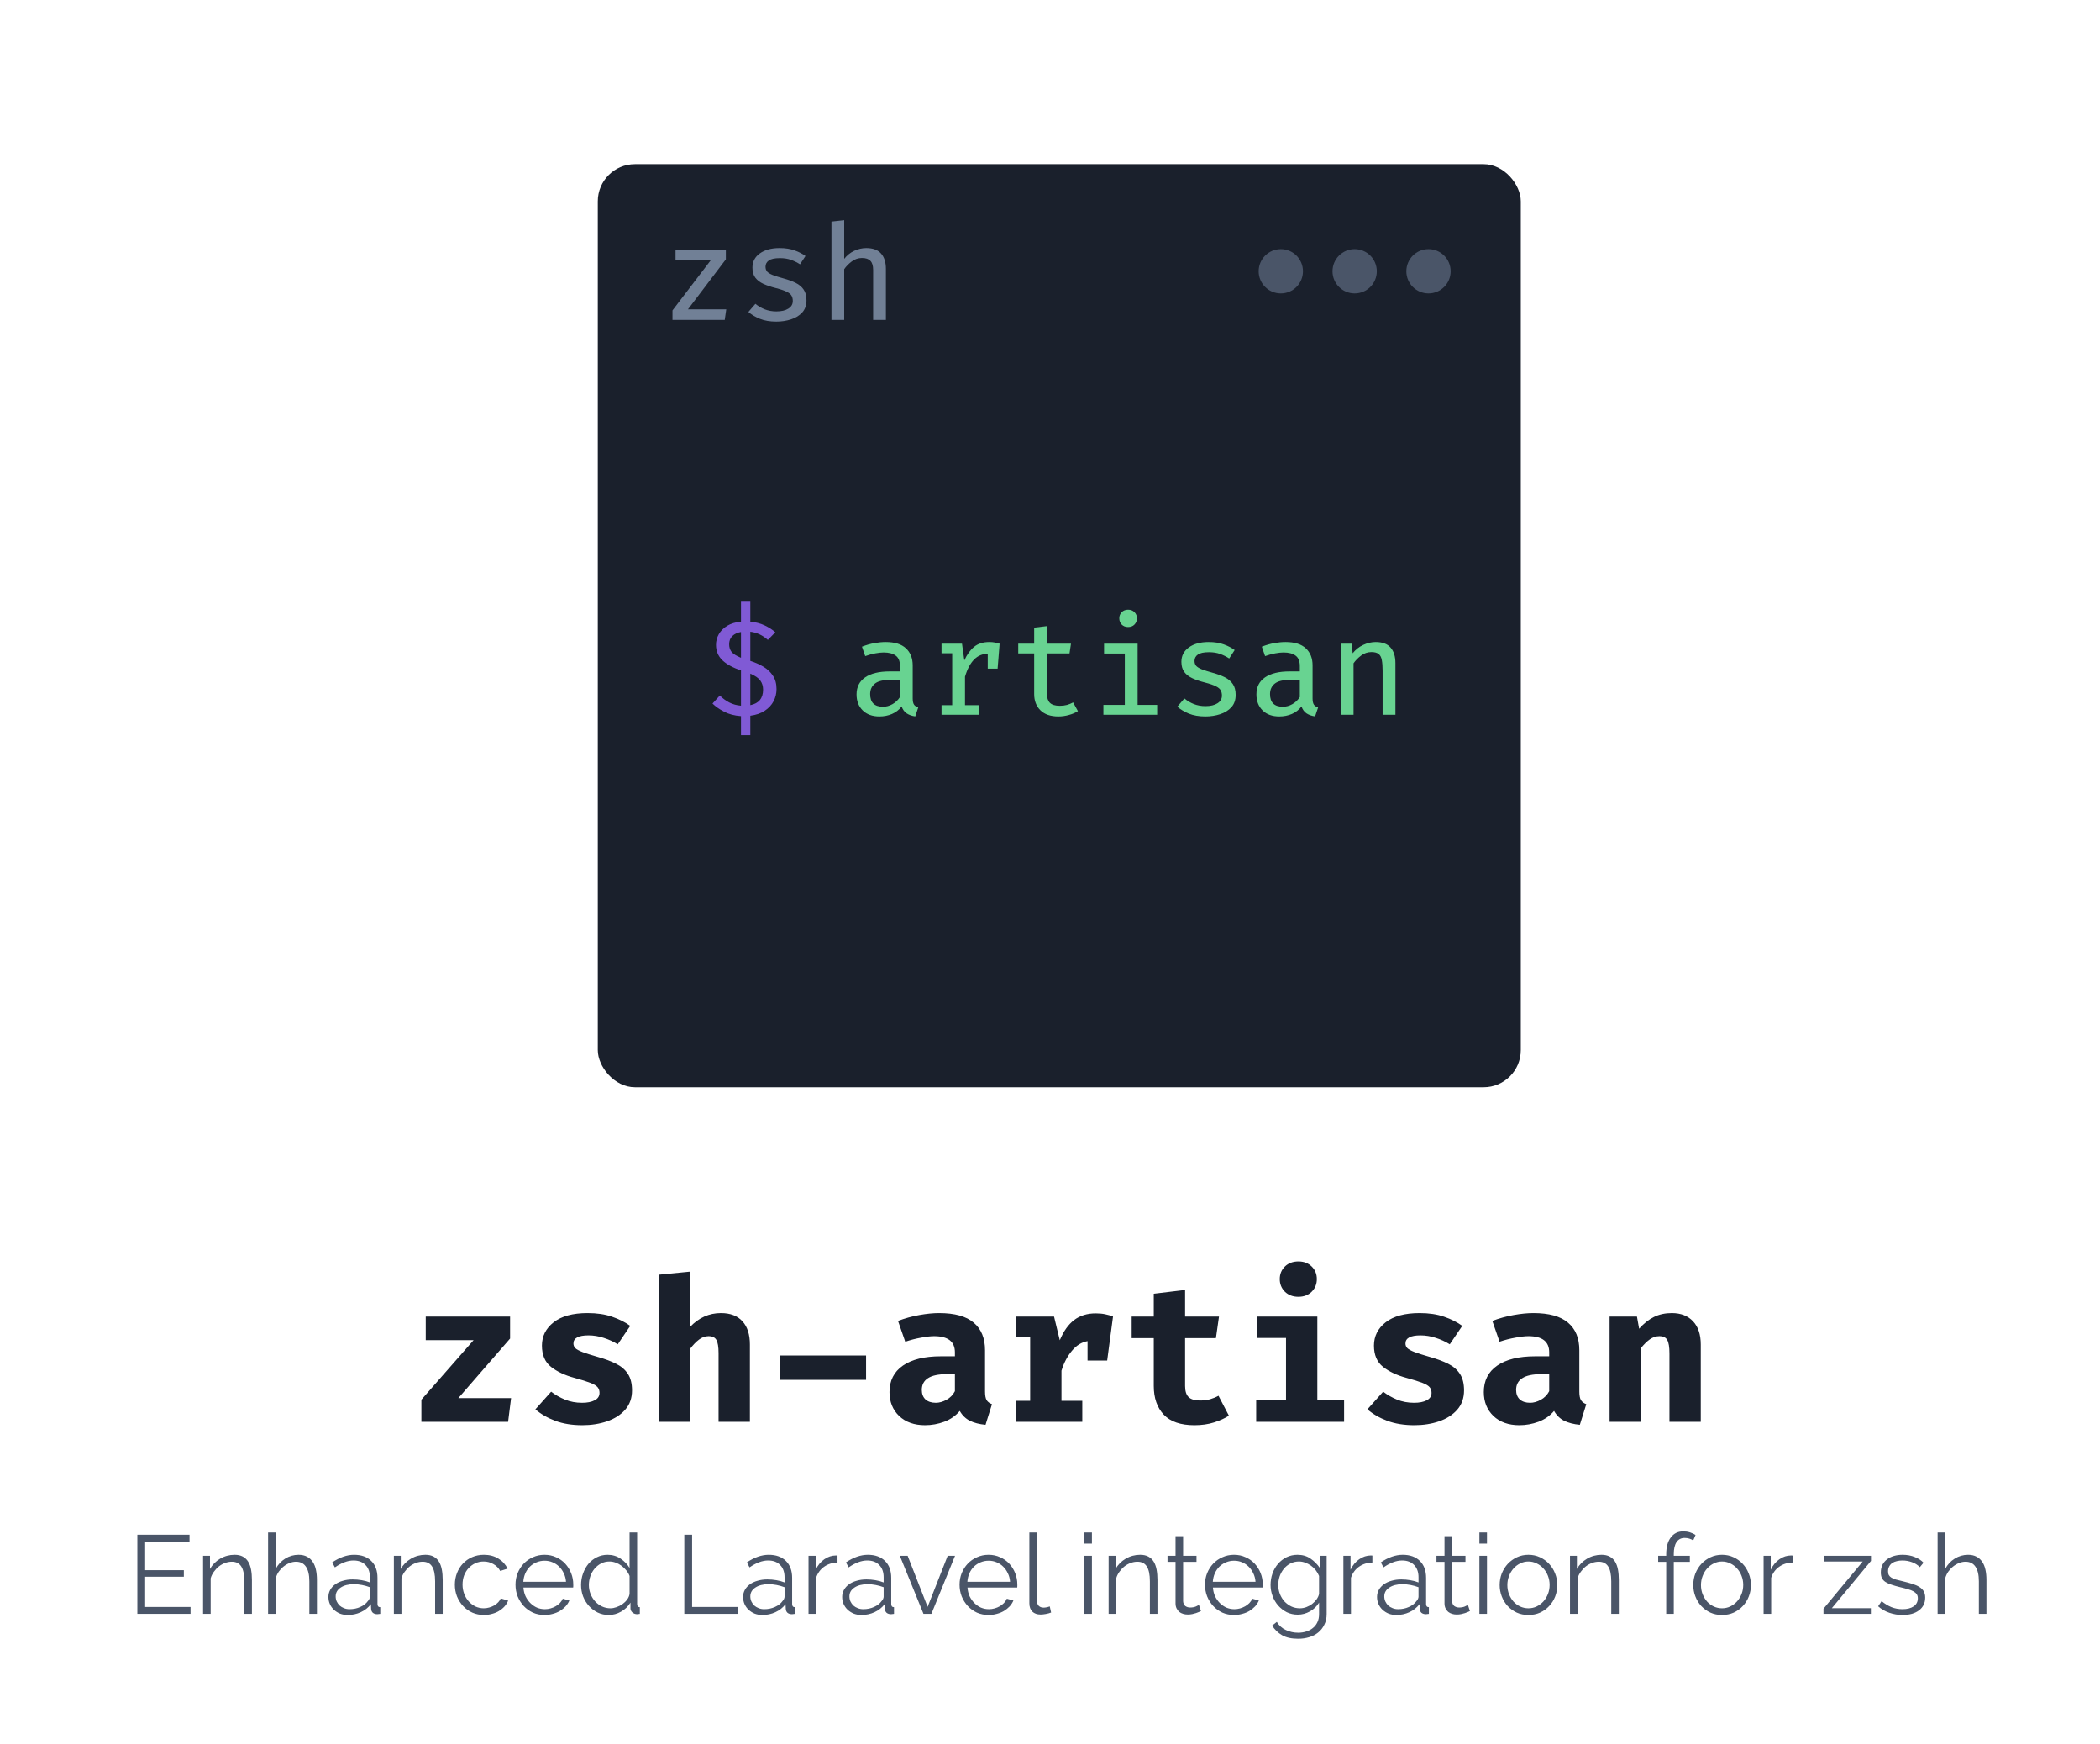 <svg width="678" height="563" viewBox="0 0 678 563" fill="none" xmlns="http://www.w3.org/2000/svg">
<path d="M147.982 451.352H165.006L164.046 459H136.046V451.864L152.91 432.632H137.454V425.016H164.686V432.12L147.982 451.352ZM187.925 452.856C189.61 452.856 190.965 452.589 191.989 452.056C193.034 451.523 193.557 450.723 193.557 449.656C193.557 448.931 193.354 448.323 192.949 447.832C192.543 447.341 191.765 446.872 190.613 446.424C189.461 445.976 187.754 445.443 185.493 444.824C182.378 443.992 179.839 442.797 177.877 441.24C175.935 439.683 174.965 437.4 174.965 434.392C174.965 431.363 176.223 428.856 178.741 426.872C181.279 424.888 184.938 423.896 189.717 423.896C192.746 423.896 195.381 424.291 197.621 425.08C199.882 425.848 201.834 426.829 203.477 428.024L199.445 433.976C198.037 433.101 196.522 432.408 194.901 431.896C193.279 431.363 191.647 431.096 190.005 431.096C186.762 431.096 185.141 431.971 185.141 433.72C185.141 434.296 185.343 434.797 185.749 435.224C186.175 435.629 186.965 436.056 188.117 436.504C189.269 436.931 190.954 437.464 193.173 438.104C195.37 438.723 197.279 439.437 198.901 440.248C200.543 441.059 201.813 442.147 202.708 443.512C203.605 444.856 204.053 446.637 204.053 448.856C204.053 451.331 203.317 453.411 201.845 455.096C200.373 456.76 198.421 458.008 195.989 458.84C193.557 459.672 190.89 460.088 187.989 460.088C184.703 460.088 181.802 459.619 179.285 458.68C176.767 457.741 174.623 456.504 172.853 454.968L177.941 449.272C179.263 450.296 180.757 451.149 182.421 451.832C184.106 452.515 185.941 452.856 187.925 452.856ZM222.78 410.52V428.376C225.617 425.389 228.945 423.896 232.764 423.896C235.793 423.896 238.108 424.781 239.708 426.552C241.308 428.323 242.108 430.819 242.108 434.04V459H231.996V436.856C231.996 434.808 231.761 433.379 231.292 432.568C230.844 431.757 229.99 431.352 228.732 431.352C227.665 431.352 226.641 431.725 225.66 432.472C224.7 433.197 223.74 434.2 222.78 435.48V459H212.668V411.512L222.78 410.52ZM251.907 445.464V437.592H279.618V445.464H251.907ZM318.026 449.208C318.026 450.488 318.196 451.416 318.538 451.992C318.9 452.568 319.476 453.005 320.266 453.304L318.186 459.96C316.18 459.768 314.484 459.331 313.098 458.648C311.732 457.944 310.655 456.888 309.866 455.48C308.564 457.037 306.9 458.2 304.874 458.968C302.847 459.715 300.778 460.088 298.666 460.088C295.167 460.088 292.372 459.096 290.282 457.112C288.212 455.107 287.178 452.536 287.178 449.4C287.178 445.709 288.618 442.861 291.498 440.856C294.399 438.851 298.474 437.848 303.722 437.848H308.298V436.568C308.298 433.091 306.058 431.352 301.578 431.352C300.49 431.352 299.092 431.512 297.386 431.832C295.679 432.131 293.972 432.568 292.266 433.144L289.93 426.424C292.127 425.592 294.41 424.963 296.778 424.536C299.167 424.109 301.3 423.896 303.178 423.896C308.234 423.896 311.967 424.931 314.378 427C316.81 429.048 318.026 432.013 318.026 435.896V449.208ZM302.154 452.856C303.242 452.856 304.383 452.536 305.578 451.896C306.772 451.235 307.679 450.307 308.298 449.112V443.608H305.802C302.986 443.608 300.916 444.045 299.594 444.92C298.271 445.773 297.61 447.032 297.61 448.696C297.61 449.997 298.004 451.021 298.794 451.768C299.604 452.493 300.724 452.856 302.154 452.856ZM328.113 459V452.216H332.593V431.736H328.113V425.016H340.305L342.161 432.664C343.377 429.741 344.923 427.565 346.801 426.136C348.699 424.707 351.014 423.992 353.745 423.992C354.897 423.992 355.921 424.088 356.817 424.28C357.713 424.451 358.555 424.696 359.345 425.016L357.457 439.224H351.121V432.952C349.201 433.293 347.515 434.339 346.065 436.088C344.614 437.816 343.494 439.949 342.705 442.488V452.216H349.425V459H328.113ZM396.76 457.016C395.437 457.869 393.837 458.595 391.96 459.192C390.082 459.789 387.97 460.088 385.624 460.088C381.186 460.088 377.89 458.957 375.736 456.696C373.581 454.413 372.504 451.32 372.504 447.416V431.992H365.368V425.016H372.504V417.656L382.616 416.44V425.016H393.56L392.568 431.992H382.616V447.416C382.616 449.101 383 450.307 383.768 451.032C384.536 451.757 385.762 452.12 387.448 452.12C388.642 452.12 389.73 451.981 390.712 451.704C391.714 451.405 392.61 451.032 393.4 450.584L396.76 457.016ZM419.199 407.224C420.948 407.224 422.377 407.768 423.487 408.856C424.596 409.944 425.151 411.299 425.151 412.92C425.151 414.541 424.596 415.907 423.487 417.016C422.377 418.104 420.948 418.648 419.199 418.648C417.428 418.648 415.977 418.104 414.847 417.016C413.737 415.907 413.183 414.541 413.183 412.92C413.183 411.299 413.737 409.944 414.847 408.856C415.977 407.768 417.428 407.224 419.199 407.224ZM425.311 425.016V452.088H433.951V459H405.567V452.088H415.199V431.928H405.887V425.016H425.311ZM456.55 452.856C458.235 452.856 459.59 452.589 460.614 452.056C461.659 451.523 462.182 450.723 462.182 449.656C462.182 448.931 461.979 448.323 461.574 447.832C461.168 447.341 460.39 446.872 459.238 446.424C458.086 445.976 456.379 445.443 454.118 444.824C451.003 443.992 448.464 442.797 446.502 441.24C444.56 439.683 443.59 437.4 443.59 434.392C443.59 431.363 444.848 428.856 447.366 426.872C449.904 424.888 453.563 423.896 458.342 423.896C461.371 423.896 464.006 424.291 466.246 425.08C468.507 425.848 470.459 426.829 472.102 428.024L468.07 433.976C466.662 433.101 465.147 432.408 463.526 431.896C461.904 431.363 460.272 431.096 458.63 431.096C455.387 431.096 453.766 431.971 453.766 433.72C453.766 434.296 453.968 434.797 454.374 435.224C454.8 435.629 455.59 436.056 456.742 436.504C457.894 436.931 459.579 437.464 461.798 438.104C463.995 438.723 465.904 439.437 467.526 440.248C469.168 441.059 470.438 442.147 471.333 443.512C472.23 444.856 472.678 446.637 472.678 448.856C472.678 451.331 471.942 453.411 470.47 455.096C468.998 456.76 467.046 458.008 464.614 458.84C462.182 459.672 459.515 460.088 456.614 460.088C453.328 460.088 450.427 459.619 447.91 458.68C445.392 457.741 443.248 456.504 441.478 454.968L446.566 449.272C447.888 450.296 449.382 451.149 451.046 451.832C452.731 452.515 454.566 452.856 456.55 452.856ZM509.901 449.208C509.901 450.488 510.071 451.416 510.413 451.992C510.775 452.568 511.351 453.005 512.141 453.304L510.061 459.96C508.055 459.768 506.359 459.331 504.973 458.648C503.607 457.944 502.53 456.888 501.741 455.48C500.439 457.037 498.775 458.2 496.749 458.968C494.722 459.715 492.653 460.088 490.541 460.088C487.042 460.088 484.247 459.096 482.157 457.112C480.087 455.107 479.053 452.536 479.053 449.4C479.053 445.709 480.493 442.861 483.373 440.856C486.274 438.851 490.349 437.848 495.597 437.848H500.173V436.568C500.173 433.091 497.933 431.352 493.453 431.352C492.365 431.352 490.967 431.512 489.261 431.832C487.554 432.131 485.847 432.568 484.141 433.144L481.805 426.424C484.002 425.592 486.285 424.963 488.653 424.536C491.042 424.109 493.175 423.896 495.053 423.896C500.109 423.896 503.842 424.931 506.253 427C508.685 429.048 509.901 432.013 509.901 435.896V449.208ZM494.029 452.856C495.117 452.856 496.258 452.536 497.453 451.896C498.647 451.235 499.554 450.307 500.173 449.112V443.608H497.677C494.861 443.608 492.791 444.045 491.469 444.92C490.146 445.773 489.485 447.032 489.485 448.696C489.485 449.997 489.879 451.021 490.669 451.768C491.479 452.493 492.599 452.856 494.029 452.856ZM519.668 459V425.016H528.5L529.204 428.952C530.718 427.245 532.318 425.976 534.003 425.144C535.689 424.312 537.609 423.896 539.764 423.896C542.665 423.896 544.948 424.781 546.612 426.552C548.276 428.323 549.108 430.819 549.108 434.04V459H538.996V436.952C538.996 434.861 538.761 433.411 538.292 432.6C537.844 431.768 536.99 431.352 535.732 431.352C534.665 431.352 533.641 431.693 532.66 432.376C531.7 433.059 530.74 434.008 529.78 435.224V459H519.668Z" fill="#1A202C"/>
<path d="M61.517 518.768V521H44.345V495.44H61.193V497.672H46.865V506.888H59.357V509.012H46.865V518.768H61.517ZM81.335 521H78.887V510.524C78.887 508.292 78.551 506.672 77.879 505.664C77.231 504.656 76.223 504.152 74.855 504.152C74.135 504.152 73.415 504.284 72.695 504.548C71.975 504.812 71.303 505.184 70.679 505.664C70.079 506.144 69.539 506.72 69.059 507.392C68.579 508.04 68.231 508.748 68.015 509.516V521H65.567V502.244H67.799V506.492C68.567 505.124 69.659 504.02 71.075 503.18C72.515 502.34 74.075 501.92 75.755 501.92C76.787 501.92 77.663 502.112 78.383 502.496C79.103 502.88 79.679 503.42 80.111 504.116C80.543 504.812 80.855 505.664 81.047 506.672C81.239 507.68 81.335 508.796 81.335 510.02V521ZM102.323 521H99.876V510.524C99.876 508.388 99.504 506.792 98.76 505.736C98.04 504.68 96.972 504.152 95.555 504.152C94.859 504.152 94.163 504.296 93.468 504.584C92.796 504.848 92.159 505.22 91.559 505.7C90.96 506.18 90.431 506.744 89.975 507.392C89.543 508.04 89.219 508.748 89.004 509.516V521H86.555V494.72H89.004V506.492C89.748 505.076 90.779 503.96 92.1 503.144C93.419 502.328 94.847 501.92 96.383 501.92C97.463 501.92 98.376 502.124 99.12 502.532C99.864 502.916 100.475 503.468 100.955 504.188C101.435 504.884 101.783 505.736 101.999 506.744C102.215 507.728 102.323 508.82 102.323 510.02V521ZM112.26 521.36C111.372 521.36 110.544 521.216 109.776 520.928C109.032 520.616 108.372 520.196 107.796 519.668C107.244 519.14 106.812 518.528 106.5 517.832C106.188 517.112 106.032 516.344 106.032 515.528C106.032 514.712 106.224 513.956 106.608 513.26C106.992 512.564 107.532 511.964 108.228 511.46C108.924 510.956 109.752 510.572 110.712 510.308C111.672 510.02 112.728 509.876 113.88 509.876C114.84 509.876 115.812 509.96 116.796 510.128C117.78 510.296 118.656 510.536 119.424 510.848V509.156C119.424 507.5 118.956 506.192 118.02 505.232C117.084 504.248 115.788 503.756 114.132 503.756C113.172 503.756 112.188 503.948 111.18 504.332C110.172 504.716 109.152 505.268 108.12 505.988L107.256 504.368C109.68 502.736 112.032 501.92 114.312 501.92C116.664 501.92 118.512 502.58 119.856 503.9C121.2 505.22 121.872 507.044 121.872 509.372V517.832C121.872 518.504 122.172 518.84 122.772 518.84V521C122.364 521.072 122.052 521.108 121.836 521.108C121.212 521.108 120.72 520.952 120.36 520.64C120.024 520.328 119.844 519.896 119.82 519.344L119.748 517.868C118.884 518.996 117.792 519.86 116.472 520.46C115.176 521.06 113.772 521.36 112.26 521.36ZM112.836 519.488C114.108 519.488 115.272 519.248 116.328 518.768C117.408 518.288 118.224 517.652 118.776 516.86C118.992 516.644 119.148 516.416 119.244 516.176C119.364 515.912 119.424 515.672 119.424 515.456V512.396C118.608 512.084 117.756 511.844 116.868 511.676C116.004 511.508 115.116 511.424 114.204 511.424C112.476 511.424 111.072 511.784 109.992 512.504C108.912 513.224 108.372 514.172 108.372 515.348C108.372 515.924 108.48 516.464 108.696 516.968C108.936 517.472 109.248 517.916 109.632 518.3C110.04 518.66 110.52 518.948 111.072 519.164C111.624 519.38 112.212 519.488 112.836 519.488ZM142.929 521H140.481V510.524C140.481 508.292 140.145 506.672 139.473 505.664C138.825 504.656 137.817 504.152 136.449 504.152C135.729 504.152 135.009 504.284 134.289 504.548C133.569 504.812 132.897 505.184 132.273 505.664C131.673 506.144 131.133 506.72 130.653 507.392C130.173 508.04 129.825 508.748 129.609 509.516V521H127.161V502.244H129.393V506.492C130.161 505.124 131.253 504.02 132.669 503.18C134.109 502.34 135.669 501.92 137.349 501.92C138.381 501.92 139.257 502.112 139.977 502.496C140.697 502.88 141.273 503.42 141.705 504.116C142.137 504.812 142.449 505.664 142.641 506.672C142.833 507.68 142.929 508.796 142.929 510.02V521ZM146.853 511.568C146.853 510.248 147.081 509 147.537 507.824C147.993 506.648 148.629 505.628 149.445 504.764C150.285 503.876 151.281 503.18 152.433 502.676C153.585 502.172 154.857 501.92 156.249 501.92C158.025 501.92 159.573 502.328 160.893 503.144C162.213 503.936 163.209 505.016 163.881 506.384L161.505 507.14C160.977 506.18 160.233 505.436 159.273 504.908C158.337 504.356 157.293 504.08 156.141 504.08C155.181 504.08 154.281 504.272 153.441 504.656C152.625 505.04 151.905 505.568 151.281 506.24C150.681 506.888 150.201 507.668 149.841 508.58C149.505 509.492 149.337 510.488 149.337 511.568C149.337 512.624 149.517 513.62 149.877 514.556C150.237 515.492 150.729 516.308 151.353 517.004C151.977 517.676 152.697 518.216 153.513 518.624C154.353 519.008 155.241 519.2 156.177 519.2C156.777 519.2 157.365 519.116 157.941 518.948C158.541 518.78 159.093 518.552 159.597 518.264C160.101 517.952 160.533 517.604 160.893 517.22C161.253 516.836 161.505 516.428 161.649 515.996L164.061 516.716C163.797 517.388 163.413 518.012 162.909 518.588C162.405 519.14 161.805 519.632 161.109 520.064C160.437 520.472 159.681 520.784 158.841 521C158.025 521.24 157.173 521.36 156.285 521.36C154.917 521.36 153.657 521.108 152.505 520.604C151.353 520.076 150.357 519.368 149.517 518.48C148.677 517.568 148.017 516.524 147.537 515.348C147.081 514.172 146.853 512.912 146.853 511.568ZM175.831 521.36C174.463 521.36 173.203 521.108 172.051 520.604C170.923 520.076 169.939 519.368 169.099 518.48C168.259 517.568 167.599 516.524 167.119 515.348C166.663 514.172 166.435 512.912 166.435 511.568C166.435 510.248 166.663 509.012 167.119 507.86C167.599 506.684 168.247 505.664 169.063 504.8C169.903 503.912 170.899 503.216 172.051 502.712C173.203 502.184 174.451 501.92 175.795 501.92C177.163 501.92 178.411 502.184 179.539 502.712C180.691 503.216 181.675 503.912 182.491 504.8C183.307 505.688 183.943 506.708 184.399 507.86C184.855 509.012 185.083 510.236 185.083 511.532C185.083 511.724 185.083 511.916 185.083 512.108C185.083 512.3 185.071 512.432 185.047 512.504H168.991C169.063 513.512 169.291 514.448 169.675 515.312C170.083 516.152 170.599 516.884 171.223 517.508C171.847 518.132 172.555 518.624 173.347 518.984C174.163 519.32 175.027 519.488 175.939 519.488C176.539 519.488 177.139 519.404 177.739 519.236C178.339 519.068 178.891 518.84 179.395 518.552C179.899 518.264 180.355 517.916 180.763 517.508C181.171 517.076 181.483 516.608 181.699 516.104L183.823 516.68C183.535 517.376 183.127 518.012 182.599 518.588C182.071 519.14 181.459 519.632 180.763 520.064C180.067 520.472 179.299 520.784 178.459 521C177.619 521.24 176.743 521.36 175.831 521.36ZM182.743 510.632C182.671 509.624 182.431 508.712 182.023 507.896C181.639 507.056 181.135 506.336 180.511 505.736C179.911 505.136 179.203 504.668 178.387 504.332C177.595 503.996 176.743 503.828 175.831 503.828C174.919 503.828 174.055 503.996 173.239 504.332C172.423 504.668 171.703 505.136 171.079 505.736C170.479 506.336 169.987 507.056 169.603 507.896C169.243 508.736 169.027 509.648 168.955 510.632H182.743ZM196.564 521.36C195.268 521.36 194.068 521.096 192.964 520.568C191.86 520.016 190.912 519.296 190.12 518.408C189.328 517.52 188.704 516.5 188.248 515.348C187.816 514.172 187.6 512.948 187.6 511.676C187.6 510.356 187.816 509.108 188.248 507.932C188.68 506.732 189.268 505.688 190.012 504.8C190.78 503.912 191.68 503.216 192.712 502.712C193.768 502.184 194.92 501.92 196.168 501.92C197.752 501.92 199.156 502.34 200.38 503.18C201.604 503.996 202.564 504.992 203.26 506.168V494.72H205.708V517.832C205.708 518.504 205.996 518.84 206.572 518.84V521C206.212 521.072 205.924 521.108 205.708 521.108C205.132 521.108 204.628 520.928 204.196 520.568C203.764 520.184 203.548 519.728 203.548 519.2V517.364C202.804 518.588 201.796 519.56 200.524 520.28C199.252 521 197.932 521.36 196.564 521.36ZM197.104 519.2C197.704 519.2 198.34 519.08 199.012 518.84C199.708 518.6 200.356 518.276 200.956 517.868C201.556 517.436 202.06 516.944 202.468 516.392C202.9 515.816 203.164 515.204 203.26 514.556V508.76C203.02 508.112 202.672 507.512 202.216 506.96C201.76 506.384 201.232 505.88 200.632 505.448C200.056 505.016 199.432 504.68 198.76 504.44C198.088 504.2 197.428 504.08 196.78 504.08C195.772 504.08 194.86 504.296 194.044 504.728C193.228 505.16 192.52 505.736 191.92 506.456C191.344 507.152 190.9 507.956 190.588 508.868C190.276 509.78 190.12 510.716 190.12 511.676C190.12 512.684 190.3 513.644 190.66 514.556C191.02 515.468 191.512 516.272 192.136 516.968C192.76 517.64 193.492 518.18 194.332 518.588C195.196 518.996 196.12 519.2 197.104 519.2ZM220.934 521V495.44H223.454V518.768H238.214V521H220.934ZM246.135 521.36C245.247 521.36 244.419 521.216 243.651 520.928C242.907 520.616 242.247 520.196 241.671 519.668C241.119 519.14 240.687 518.528 240.375 517.832C240.063 517.112 239.907 516.344 239.907 515.528C239.907 514.712 240.099 513.956 240.483 513.26C240.867 512.564 241.407 511.964 242.103 511.46C242.799 510.956 243.627 510.572 244.587 510.308C245.547 510.02 246.603 509.876 247.755 509.876C248.715 509.876 249.687 509.96 250.671 510.128C251.655 510.296 252.531 510.536 253.299 510.848V509.156C253.299 507.5 252.831 506.192 251.895 505.232C250.959 504.248 249.663 503.756 248.007 503.756C247.047 503.756 246.063 503.948 245.055 504.332C244.047 504.716 243.027 505.268 241.995 505.988L241.131 504.368C243.555 502.736 245.907 501.92 248.187 501.92C250.539 501.92 252.387 502.58 253.731 503.9C255.075 505.22 255.747 507.044 255.747 509.372V517.832C255.747 518.504 256.047 518.84 256.647 518.84V521C256.239 521.072 255.927 521.108 255.711 521.108C255.087 521.108 254.595 520.952 254.235 520.64C253.899 520.328 253.719 519.896 253.695 519.344L253.623 517.868C252.759 518.996 251.667 519.86 250.347 520.46C249.051 521.06 247.647 521.36 246.135 521.36ZM246.711 519.488C247.983 519.488 249.147 519.248 250.203 518.768C251.283 518.288 252.099 517.652 252.651 516.86C252.867 516.644 253.023 516.416 253.119 516.176C253.239 515.912 253.299 515.672 253.299 515.456V512.396C252.483 512.084 251.631 511.844 250.743 511.676C249.879 511.508 248.991 511.424 248.079 511.424C246.351 511.424 244.947 511.784 243.867 512.504C242.787 513.224 242.247 514.172 242.247 515.348C242.247 515.924 242.355 516.464 242.571 516.968C242.811 517.472 243.123 517.916 243.507 518.3C243.915 518.66 244.395 518.948 244.947 519.164C245.499 519.38 246.087 519.488 246.711 519.488ZM270.396 504.404C268.74 504.452 267.3 504.908 266.076 505.772C264.852 506.636 263.988 507.824 263.484 509.336V521H261.036V502.244H263.34V506.744C264.036 505.304 264.972 504.176 266.148 503.36C267.324 502.544 268.584 502.136 269.928 502.136C270.12 502.136 270.276 502.148 270.396 502.172V504.404ZM278.127 521.36C277.239 521.36 276.411 521.216 275.643 520.928C274.899 520.616 274.239 520.196 273.663 519.668C273.111 519.14 272.679 518.528 272.367 517.832C272.055 517.112 271.899 516.344 271.899 515.528C271.899 514.712 272.091 513.956 272.475 513.26C272.859 512.564 273.399 511.964 274.095 511.46C274.791 510.956 275.619 510.572 276.579 510.308C277.539 510.02 278.595 509.876 279.747 509.876C280.707 509.876 281.679 509.96 282.663 510.128C283.647 510.296 284.523 510.536 285.291 510.848V509.156C285.291 507.5 284.823 506.192 283.887 505.232C282.951 504.248 281.655 503.756 279.999 503.756C279.039 503.756 278.055 503.948 277.047 504.332C276.039 504.716 275.019 505.268 273.987 505.988L273.123 504.368C275.547 502.736 277.899 501.92 280.179 501.92C282.531 501.92 284.379 502.58 285.723 503.9C287.067 505.22 287.739 507.044 287.739 509.372V517.832C287.739 518.504 288.039 518.84 288.639 518.84V521C288.231 521.072 287.919 521.108 287.703 521.108C287.079 521.108 286.587 520.952 286.227 520.64C285.891 520.328 285.711 519.896 285.687 519.344L285.615 517.868C284.751 518.996 283.659 519.86 282.339 520.46C281.043 521.06 279.639 521.36 278.127 521.36ZM278.703 519.488C279.975 519.488 281.139 519.248 282.195 518.768C283.275 518.288 284.091 517.652 284.643 516.86C284.859 516.644 285.015 516.416 285.111 516.176C285.231 515.912 285.291 515.672 285.291 515.456V512.396C284.475 512.084 283.623 511.844 282.735 511.676C281.871 511.508 280.983 511.424 280.071 511.424C278.343 511.424 276.939 511.784 275.859 512.504C274.779 513.224 274.239 514.172 274.239 515.348C274.239 515.924 274.347 516.464 274.563 516.968C274.803 517.472 275.115 517.916 275.499 518.3C275.907 518.66 276.387 518.948 276.939 519.164C277.491 519.38 278.079 519.488 278.703 519.488ZM298.152 521L290.52 502.244H293.04L299.484 518.732L305.964 502.244H308.34L300.708 521H298.152ZM319.198 521.36C317.83 521.36 316.57 521.108 315.418 520.604C314.29 520.076 313.306 519.368 312.466 518.48C311.626 517.568 310.966 516.524 310.486 515.348C310.03 514.172 309.802 512.912 309.802 511.568C309.802 510.248 310.03 509.012 310.486 507.86C310.966 506.684 311.614 505.664 312.43 504.8C313.27 503.912 314.266 503.216 315.418 502.712C316.57 502.184 317.818 501.92 319.162 501.92C320.53 501.92 321.778 502.184 322.906 502.712C324.058 503.216 325.042 503.912 325.858 504.8C326.674 505.688 327.31 506.708 327.766 507.86C328.222 509.012 328.45 510.236 328.45 511.532C328.45 511.724 328.45 511.916 328.45 512.108C328.45 512.3 328.438 512.432 328.414 512.504H312.358C312.43 513.512 312.658 514.448 313.042 515.312C313.45 516.152 313.966 516.884 314.59 517.508C315.214 518.132 315.922 518.624 316.714 518.984C317.53 519.32 318.394 519.488 319.306 519.488C319.906 519.488 320.506 519.404 321.106 519.236C321.706 519.068 322.258 518.84 322.762 518.552C323.266 518.264 323.722 517.916 324.13 517.508C324.538 517.076 324.85 516.608 325.066 516.104L327.19 516.68C326.902 517.376 326.494 518.012 325.966 518.588C325.438 519.14 324.826 519.632 324.13 520.064C323.434 520.472 322.666 520.784 321.826 521C320.986 521.24 320.11 521.36 319.198 521.36ZM326.11 510.632C326.038 509.624 325.798 508.712 325.39 507.896C325.006 507.056 324.502 506.336 323.878 505.736C323.278 505.136 322.57 504.668 321.754 504.332C320.962 503.996 320.11 503.828 319.198 503.828C318.286 503.828 317.422 503.996 316.606 504.332C315.79 504.668 315.07 505.136 314.446 505.736C313.846 506.336 313.354 507.056 312.97 507.896C312.61 508.736 312.394 509.648 312.322 510.632H326.11ZM332.335 494.72H334.783V516.752C334.783 517.448 334.975 518 335.359 518.408C335.743 518.792 336.283 518.984 336.979 518.984C337.243 518.984 337.555 518.948 337.915 518.876C338.275 518.804 338.611 518.708 338.923 518.588L339.355 520.568C338.899 520.76 338.335 520.916 337.663 521.036C337.015 521.156 336.451 521.216 335.971 521.216C334.843 521.216 333.955 520.904 333.307 520.28C332.659 519.632 332.335 518.732 332.335 517.58V494.72ZM350.087 521V502.244H352.535V521H350.087ZM350.087 498.32V494.72H352.535V498.32H350.087ZM373.695 521H371.247V510.524C371.247 508.292 370.911 506.672 370.239 505.664C369.591 504.656 368.583 504.152 367.215 504.152C366.495 504.152 365.775 504.284 365.055 504.548C364.335 504.812 363.663 505.184 363.039 505.664C362.439 506.144 361.899 506.72 361.419 507.392C360.939 508.04 360.591 508.748 360.375 509.516V521H357.927V502.244H360.159V506.492C360.927 505.124 362.019 504.02 363.435 503.18C364.875 502.34 366.435 501.92 368.115 501.92C369.147 501.92 370.023 502.112 370.743 502.496C371.463 502.88 372.039 503.42 372.471 504.116C372.903 504.812 373.215 505.664 373.407 506.672C373.599 507.68 373.695 508.796 373.695 510.02V521ZM387.739 520.1C387.595 520.172 387.379 520.268 387.091 520.388C386.827 520.508 386.515 520.628 386.155 520.748C385.795 520.868 385.387 520.976 384.931 521.072C384.475 521.168 383.995 521.216 383.491 521.216C382.963 521.216 382.459 521.144 381.979 521C381.499 520.856 381.079 520.64 380.719 520.352C380.359 520.04 380.071 519.656 379.855 519.2C379.639 518.744 379.531 518.216 379.531 517.616V504.188H376.939V502.244H379.531V495.908H381.979V502.244H386.299V504.188H381.979V516.932C382.027 517.628 382.267 518.144 382.699 518.48C383.155 518.792 383.671 518.948 384.247 518.948C384.943 518.948 385.555 518.84 386.083 518.624C386.611 518.384 386.947 518.216 387.091 518.12L387.739 520.1ZM398.441 521.36C397.073 521.36 395.813 521.108 394.661 520.604C393.533 520.076 392.549 519.368 391.709 518.48C390.869 517.568 390.209 516.524 389.729 515.348C389.273 514.172 389.045 512.912 389.045 511.568C389.045 510.248 389.273 509.012 389.729 507.86C390.209 506.684 390.857 505.664 391.673 504.8C392.513 503.912 393.509 503.216 394.661 502.712C395.813 502.184 397.061 501.92 398.405 501.92C399.773 501.92 401.021 502.184 402.149 502.712C403.301 503.216 404.285 503.912 405.101 504.8C405.917 505.688 406.553 506.708 407.009 507.86C407.465 509.012 407.693 510.236 407.693 511.532C407.693 511.724 407.693 511.916 407.693 512.108C407.693 512.3 407.681 512.432 407.657 512.504H391.601C391.673 513.512 391.901 514.448 392.285 515.312C392.693 516.152 393.209 516.884 393.833 517.508C394.457 518.132 395.165 518.624 395.957 518.984C396.773 519.32 397.637 519.488 398.549 519.488C399.149 519.488 399.749 519.404 400.349 519.236C400.949 519.068 401.501 518.84 402.005 518.552C402.509 518.264 402.965 517.916 403.373 517.508C403.781 517.076 404.093 516.608 404.309 516.104L406.433 516.68C406.145 517.376 405.737 518.012 405.209 518.588C404.681 519.14 404.069 519.632 403.373 520.064C402.677 520.472 401.909 520.784 401.069 521C400.229 521.24 399.353 521.36 398.441 521.36ZM405.353 510.632C405.281 509.624 405.041 508.712 404.633 507.896C404.249 507.056 403.745 506.336 403.121 505.736C402.521 505.136 401.813 504.668 400.997 504.332C400.205 503.996 399.353 503.828 398.441 503.828C397.529 503.828 396.665 503.996 395.849 504.332C395.033 504.668 394.313 505.136 393.689 505.736C393.089 506.336 392.597 507.056 392.213 507.896C391.853 508.736 391.637 509.648 391.565 510.632H405.353ZM418.994 521.252C417.698 521.252 416.51 520.988 415.43 520.46C414.374 519.908 413.45 519.188 412.658 518.3C411.89 517.412 411.29 516.392 410.858 515.24C410.426 514.088 410.21 512.9 410.21 511.676C410.21 510.38 410.414 509.144 410.822 507.968C411.254 506.768 411.854 505.724 412.622 504.836C413.39 503.948 414.302 503.24 415.358 502.712C416.438 502.184 417.626 501.92 418.922 501.92C420.53 501.92 421.922 502.328 423.098 503.144C424.274 503.936 425.282 504.944 426.122 506.168V502.244H428.318V521.072C428.318 522.368 428.066 523.508 427.562 524.492C427.082 525.5 426.422 526.34 425.582 527.012C424.766 527.684 423.794 528.188 422.666 528.524C421.562 528.86 420.386 529.028 419.138 529.028C416.978 529.028 415.238 528.644 413.918 527.876C412.598 527.108 411.53 526.076 410.714 524.78L412.226 523.592C412.97 524.792 413.954 525.668 415.178 526.22C416.402 526.796 417.722 527.084 419.138 527.084C420.05 527.084 420.914 526.952 421.73 526.688C422.546 526.448 423.254 526.076 423.854 525.572C424.478 525.092 424.97 524.468 425.33 523.7C425.69 522.956 425.87 522.08 425.87 521.072V517.364C425.15 518.564 424.166 519.512 422.918 520.208C421.67 520.904 420.362 521.252 418.994 521.252ZM419.678 519.2C420.398 519.2 421.106 519.068 421.802 518.804C422.498 518.54 423.122 518.192 423.674 517.76C424.25 517.304 424.73 516.8 425.114 516.248C425.498 515.696 425.75 515.132 425.87 514.556V508.76C425.606 508.088 425.246 507.464 424.79 506.888C424.334 506.312 423.818 505.82 423.242 505.412C422.666 505.004 422.042 504.68 421.37 504.44C420.722 504.2 420.062 504.08 419.39 504.08C418.334 504.08 417.386 504.308 416.546 504.764C415.73 505.196 415.034 505.772 414.458 506.492C413.882 507.212 413.438 508.028 413.126 508.94C412.838 509.852 412.694 510.776 412.694 511.712C412.694 512.72 412.874 513.68 413.234 514.592C413.594 515.504 414.086 516.308 414.71 517.004C415.358 517.676 416.102 518.216 416.942 518.624C417.782 519.008 418.694 519.2 419.678 519.2ZM443.083 504.404C441.427 504.452 439.987 504.908 438.763 505.772C437.539 506.636 436.675 507.824 436.171 509.336V521H433.723V502.244H436.027V506.744C436.723 505.304 437.659 504.176 438.835 503.36C440.011 502.544 441.271 502.136 442.615 502.136C442.807 502.136 442.963 502.148 443.083 502.172V504.404ZM450.814 521.36C449.926 521.36 449.098 521.216 448.33 520.928C447.586 520.616 446.926 520.196 446.35 519.668C445.798 519.14 445.366 518.528 445.054 517.832C444.742 517.112 444.586 516.344 444.586 515.528C444.586 514.712 444.778 513.956 445.162 513.26C445.546 512.564 446.086 511.964 446.782 511.46C447.478 510.956 448.306 510.572 449.266 510.308C450.226 510.02 451.282 509.876 452.434 509.876C453.394 509.876 454.366 509.96 455.35 510.128C456.334 510.296 457.21 510.536 457.978 510.848V509.156C457.978 507.5 457.51 506.192 456.574 505.232C455.638 504.248 454.342 503.756 452.686 503.756C451.726 503.756 450.742 503.948 449.734 504.332C448.726 504.716 447.706 505.268 446.674 505.988L445.81 504.368C448.234 502.736 450.586 501.92 452.866 501.92C455.218 501.92 457.066 502.58 458.41 503.9C459.754 505.22 460.426 507.044 460.426 509.372V517.832C460.426 518.504 460.726 518.84 461.326 518.84V521C460.918 521.072 460.606 521.108 460.39 521.108C459.766 521.108 459.274 520.952 458.914 520.64C458.578 520.328 458.398 519.896 458.374 519.344L458.302 517.868C457.438 518.996 456.346 519.86 455.026 520.46C453.73 521.06 452.326 521.36 450.814 521.36ZM451.39 519.488C452.662 519.488 453.826 519.248 454.882 518.768C455.962 518.288 456.778 517.652 457.33 516.86C457.546 516.644 457.702 516.416 457.798 516.176C457.918 515.912 457.978 515.672 457.978 515.456V512.396C457.162 512.084 456.31 511.844 455.422 511.676C454.558 511.508 453.67 511.424 452.758 511.424C451.03 511.424 449.626 511.784 448.546 512.504C447.466 513.224 446.926 514.172 446.926 515.348C446.926 515.924 447.034 516.464 447.25 516.968C447.49 517.472 447.802 517.916 448.186 518.3C448.594 518.66 449.074 518.948 449.626 519.164C450.178 519.38 450.766 519.488 451.39 519.488ZM474.575 520.1C474.431 520.172 474.215 520.268 473.927 520.388C473.663 520.508 473.351 520.628 472.991 520.748C472.631 520.868 472.223 520.976 471.767 521.072C471.311 521.168 470.831 521.216 470.327 521.216C469.799 521.216 469.295 521.144 468.815 521C468.335 520.856 467.915 520.64 467.555 520.352C467.195 520.04 466.907 519.656 466.691 519.2C466.475 518.744 466.367 518.216 466.367 517.616V504.188H463.775V502.244H466.367V495.908H468.815V502.244H473.135V504.188H468.815V516.932C468.863 517.628 469.103 518.144 469.535 518.48C469.991 518.792 470.507 518.948 471.083 518.948C471.779 518.948 472.391 518.84 472.919 518.624C473.447 518.384 473.783 518.216 473.927 518.12L474.575 520.1ZM477.634 521V502.244H480.082V521H477.634ZM477.634 498.32V494.72H480.082V498.32H477.634ZM493.465 521.36C492.097 521.36 490.849 521.108 489.721 520.604C488.593 520.076 487.609 519.368 486.769 518.48C485.953 517.592 485.317 516.56 484.861 515.384C484.405 514.208 484.177 512.972 484.177 511.676C484.177 510.356 484.405 509.108 484.861 507.932C485.341 506.756 485.989 505.724 486.805 504.836C487.645 503.948 488.629 503.24 489.757 502.712C490.885 502.184 492.121 501.92 493.465 501.92C494.809 501.92 496.045 502.184 497.173 502.712C498.325 503.24 499.309 503.948 500.125 504.836C500.965 505.724 501.613 506.756 502.069 507.932C502.549 509.108 502.789 510.356 502.789 511.676C502.789 512.972 502.561 514.208 502.105 515.384C501.649 516.56 501.001 517.592 500.161 518.48C499.345 519.368 498.361 520.076 497.209 520.604C496.081 521.108 494.833 521.36 493.465 521.36ZM486.661 511.712C486.661 512.768 486.841 513.752 487.201 514.664C487.561 515.552 488.041 516.344 488.641 517.04C489.265 517.712 489.985 518.24 490.801 518.624C491.641 519.008 492.529 519.2 493.465 519.2C494.401 519.2 495.277 519.008 496.093 518.624C496.933 518.216 497.665 517.676 498.289 517.004C498.913 516.308 499.405 515.504 499.765 514.592C500.125 513.68 500.305 512.696 500.305 511.64C500.305 510.608 500.125 509.636 499.765 508.724C499.405 507.788 498.913 506.984 498.289 506.312C497.665 505.616 496.933 505.076 496.093 504.692C495.277 504.284 494.401 504.08 493.465 504.08C492.529 504.08 491.653 504.284 490.837 504.692C490.021 505.076 489.301 505.616 488.677 506.312C488.053 507.008 487.561 507.824 487.201 508.76C486.841 509.672 486.661 510.656 486.661 511.712ZM522.652 521H520.204V510.524C520.204 508.292 519.868 506.672 519.196 505.664C518.548 504.656 517.54 504.152 516.172 504.152C515.452 504.152 514.732 504.284 514.012 504.548C513.292 504.812 512.62 505.184 511.996 505.664C511.396 506.144 510.856 506.72 510.376 507.392C509.896 508.04 509.548 508.748 509.332 509.516V521H506.884V502.244H509.116V506.492C509.884 505.124 510.976 504.02 512.392 503.18C513.832 502.34 515.392 501.92 517.072 501.92C518.104 501.92 518.98 502.112 519.7 502.496C520.42 502.88 520.996 503.42 521.428 504.116C521.86 504.812 522.172 505.664 522.364 506.672C522.556 507.68 522.652 508.796 522.652 510.02V521ZM537.948 521V504.188H535.356V502.244H537.948V501.74C537.948 499.436 538.44 497.636 539.424 496.34C540.408 495.02 541.752 494.36 543.456 494.36C544.2 494.36 544.92 494.468 545.616 494.684C546.312 494.9 546.912 495.188 547.416 495.548L546.66 497.312C546.324 497.048 545.904 496.844 545.4 496.7C544.92 496.556 544.428 496.484 543.924 496.484C542.772 496.484 541.896 496.928 541.296 497.816C540.696 498.704 540.396 499.988 540.396 501.668V502.244H545.58V504.188H540.396V521H537.948ZM555.973 521.36C554.605 521.36 553.357 521.108 552.229 520.604C551.101 520.076 550.117 519.368 549.277 518.48C548.461 517.592 547.825 516.56 547.369 515.384C546.913 514.208 546.685 512.972 546.685 511.676C546.685 510.356 546.913 509.108 547.369 507.932C547.849 506.756 548.497 505.724 549.313 504.836C550.153 503.948 551.137 503.24 552.265 502.712C553.393 502.184 554.629 501.92 555.973 501.92C557.317 501.92 558.553 502.184 559.681 502.712C560.833 503.24 561.817 503.948 562.633 504.836C563.473 505.724 564.121 506.756 564.577 507.932C565.057 509.108 565.297 510.356 565.297 511.676C565.297 512.972 565.069 514.208 564.613 515.384C564.157 516.56 563.509 517.592 562.669 518.48C561.853 519.368 560.869 520.076 559.717 520.604C558.589 521.108 557.341 521.36 555.973 521.36ZM549.169 511.712C549.169 512.768 549.349 513.752 549.709 514.664C550.069 515.552 550.549 516.344 551.149 517.04C551.773 517.712 552.493 518.24 553.309 518.624C554.149 519.008 555.037 519.2 555.973 519.2C556.909 519.2 557.785 519.008 558.601 518.624C559.441 518.216 560.173 517.676 560.797 517.004C561.421 516.308 561.913 515.504 562.273 514.592C562.633 513.68 562.813 512.696 562.813 511.64C562.813 510.608 562.633 509.636 562.273 508.724C561.913 507.788 561.421 506.984 560.797 506.312C560.173 505.616 559.441 505.076 558.601 504.692C557.785 504.284 556.909 504.08 555.973 504.08C555.037 504.08 554.161 504.284 553.345 504.692C552.529 505.076 551.809 505.616 551.185 506.312C550.561 507.008 550.069 507.824 549.709 508.76C549.349 509.672 549.169 510.656 549.169 511.712ZM578.751 504.404C577.095 504.452 575.655 504.908 574.431 505.772C573.207 506.636 572.343 507.824 571.839 509.336V521H569.391V502.244H571.695V506.744C572.391 505.304 573.327 504.176 574.503 503.36C575.679 502.544 576.939 502.136 578.283 502.136C578.475 502.136 578.631 502.148 578.751 502.172V504.404ZM588.725 519.344L601.397 504.08H589.013V502.244H604.061V503.9L591.425 519.164H604.025V521H588.725V519.344ZM614.256 521.36C612.792 521.36 611.364 521.12 609.972 520.64C608.58 520.16 607.38 519.464 606.372 518.552L607.488 516.896C608.544 517.76 609.612 518.408 610.692 518.84C611.796 519.272 612.972 519.488 614.22 519.488C615.732 519.488 616.932 519.188 617.82 518.588C618.732 517.964 619.188 517.088 619.188 515.96C619.188 515.432 619.068 515 618.828 514.664C618.588 514.304 618.228 513.992 617.748 513.728C617.292 513.464 616.704 513.236 615.984 513.044C615.288 512.828 614.472 512.612 613.536 512.396C612.456 512.132 611.52 511.868 610.728 511.604C609.936 511.34 609.276 511.04 608.748 510.704C608.244 510.368 607.86 509.96 607.596 509.48C607.356 508.976 607.236 508.352 607.236 507.608C607.236 506.672 607.416 505.844 607.776 505.124C608.16 504.404 608.664 503.816 609.288 503.36C609.936 502.88 610.68 502.52 611.52 502.28C612.384 502.04 613.296 501.92 614.256 501.92C615.696 501.92 617.004 502.16 618.18 502.64C619.356 503.096 620.304 503.708 621.024 504.476L619.836 505.916C619.14 505.196 618.288 504.656 617.28 504.296C616.296 503.936 615.264 503.756 614.184 503.756C613.536 503.756 612.936 503.828 612.384 503.972C611.832 504.092 611.34 504.296 610.908 504.584C610.5 504.872 610.176 505.244 609.936 505.7C609.696 506.132 609.576 506.648 609.576 507.248C609.576 507.752 609.66 508.16 609.828 508.472C609.996 508.784 610.272 509.06 610.656 509.3C611.04 509.516 611.52 509.72 612.096 509.912C612.696 510.08 613.416 510.26 614.256 510.452C615.456 510.74 616.512 511.028 617.424 511.316C618.336 511.604 619.092 511.94 619.692 512.324C620.316 512.708 620.784 513.176 621.096 513.728C621.408 514.28 621.564 514.952 621.564 515.744C621.564 517.472 620.904 518.84 619.584 519.848C618.264 520.856 616.488 521.36 614.256 521.36ZM641.339 521H638.891V510.524C638.891 508.388 638.519 506.792 637.775 505.736C637.055 504.68 635.987 504.152 634.571 504.152C633.875 504.152 633.179 504.296 632.483 504.584C631.811 504.848 631.175 505.22 630.575 505.7C629.975 506.18 629.447 506.744 628.991 507.392C628.559 508.04 628.235 508.748 628.019 509.516V521H625.571V494.72H628.019V506.492C628.763 505.076 629.795 503.96 631.115 503.144C632.435 502.328 633.863 501.92 635.399 501.92C636.479 501.92 637.391 502.124 638.135 502.532C638.879 502.916 639.491 503.468 639.971 504.188C640.451 504.884 640.799 505.736 641.015 506.744C641.231 507.728 641.339 508.82 641.339 510.02V521Z" fill="#4A5568"/>
<rect x="193" y="53" width="298" height="298" rx="12" fill="#1A202C"/>
<path d="M222.11 99.858H234.478L233.985 103.277H217.116V100.202L229.441 84.053H218.102V80.613H234.349V83.709L222.11 99.858Z" fill="#718096"/>
<path d="M250.645 100.525C252.288 100.525 253.581 100.224 254.525 99.622C255.482 99.02 255.961 98.203 255.961 97.17C255.961 96.511 255.832 95.952 255.575 95.493C255.332 95.02 254.817 94.59 254.032 94.203C253.26 93.802 252.088 93.4 250.516 92.999C248.973 92.612 247.63 92.16 246.486 91.644C245.357 91.128 244.479 90.454 243.85 89.623C243.235 88.791 242.928 87.716 242.928 86.397C242.928 84.476 243.728 82.942 245.329 81.795C246.929 80.649 249.051 80.075 251.695 80.075C253.553 80.075 255.168 80.326 256.539 80.828C257.911 81.315 259.083 81.917 260.055 82.634L258.297 85.322C257.425 84.749 256.468 84.275 255.425 83.903C254.396 83.516 253.181 83.322 251.781 83.322C250.109 83.322 248.916 83.58 248.201 84.096C247.501 84.598 247.151 85.265 247.151 86.096C247.151 86.727 247.322 87.25 247.665 87.666C248.023 88.067 248.63 88.44 249.487 88.784C250.345 89.114 251.531 89.487 253.045 89.902C254.517 90.304 255.803 90.777 256.904 91.322C258.004 91.866 258.854 92.583 259.455 93.472C260.069 94.346 260.376 95.5 260.376 96.934C260.376 98.554 259.912 99.873 258.983 100.891C258.054 101.894 256.847 102.632 255.36 103.105C253.889 103.578 252.317 103.815 250.645 103.815C248.587 103.815 246.815 103.514 245.329 102.912C243.857 102.31 242.621 101.571 241.621 100.697L243.893 98.074C244.764 98.805 245.772 99.4 246.915 99.858C248.073 100.303 249.316 100.525 250.645 100.525Z" fill="#718096"/>
<path d="M272.556 71.087V83.559C273.456 82.412 274.535 81.545 275.793 80.957C277.065 80.369 278.358 80.075 279.673 80.075C281.845 80.075 283.445 80.67 284.474 81.86C285.503 83.035 286.017 84.677 286.017 86.784V103.277H281.902V87.15C281.902 85.788 281.609 84.806 281.023 84.204C280.451 83.587 279.537 83.279 278.279 83.279C277.079 83.279 275.971 83.659 274.957 84.419C273.957 85.179 273.156 86.003 272.556 86.892V103.277H268.441V71.538L272.556 71.087Z" fill="#718096"/>
<path d="M294.672 225.473C294.672 226.387 294.816 227.054 295.103 227.475C295.39 227.881 295.842 228.186 296.459 228.389L295.491 231.261C294.457 231.131 293.553 230.819 292.778 230.326C292.017 229.832 291.457 229.078 291.098 228.062C290.28 229.136 289.247 229.941 287.998 230.478C286.749 231.015 285.393 231.283 283.928 231.283C281.646 231.283 279.845 230.63 278.524 229.325C277.204 228.019 276.543 226.3 276.543 224.167C276.543 221.787 277.462 219.959 279.299 218.682C281.151 217.391 283.806 216.746 287.266 216.746H290.56V215.005C290.56 213.423 290.094 212.299 289.16 211.631C288.242 210.964 286.957 210.63 285.306 210.63C284.546 210.63 283.649 210.724 282.615 210.913C281.596 211.102 280.505 211.399 279.342 211.805L278.287 208.759C279.68 208.222 281.022 207.837 282.314 207.605C283.606 207.373 284.811 207.257 285.931 207.257C288.845 207.257 291.027 207.932 292.476 209.281C293.94 210.63 294.672 212.466 294.672 214.787V225.473ZM285.091 228.149C286.139 228.149 287.151 227.874 288.127 227.322C289.117 226.771 289.928 226.002 290.56 225.016V219.466H287.546C285.149 219.466 283.448 219.879 282.443 220.706C281.438 221.519 280.936 222.636 280.936 224.058C280.936 226.786 282.321 228.149 285.091 228.149Z" fill="#68D391"/>
<path d="M303.979 230.739V227.649H307.423V210.891H303.979V207.801H310.589L311.342 213.176C312.203 211.276 313.258 209.818 314.507 208.802C315.77 207.772 317.407 207.257 319.416 207.257C320.076 207.257 320.658 207.308 321.16 207.409C321.677 207.511 322.201 207.641 322.732 207.801L322.086 215.853H318.899V211.065H318.878C315.476 211.065 313.036 213.525 311.557 218.443V227.649H316.165V230.739H303.979Z" fill="#68D391"/>
<path d="M348.014 229.564C347.21 230.086 346.241 230.5 345.107 230.804C343.988 231.124 342.854 231.283 341.705 231.283C339.179 231.283 337.241 230.616 335.892 229.281C334.557 227.946 333.89 226.212 333.89 224.08V210.935H328.744V207.801H333.89V202.621L338.024 202.121V207.801H345.775L345.301 210.935H338.024V224.036C338.024 225.298 338.339 226.249 338.971 226.887C339.617 227.526 340.686 227.845 342.179 227.845C343.012 227.845 343.78 227.75 344.483 227.562C345.201 227.359 345.861 227.09 346.464 226.757L348.014 229.564Z" fill="#68D391"/>
<path d="M364.21 196.832C365.071 196.832 365.76 197.101 366.277 197.638C366.808 198.174 367.074 198.827 367.074 199.596C367.074 200.394 366.808 201.069 366.277 201.62C365.76 202.157 365.071 202.425 364.21 202.425C363.363 202.425 362.674 202.157 362.143 201.62C361.626 201.069 361.368 200.394 361.368 199.596C361.368 198.827 361.626 198.174 362.143 197.638C362.674 197.101 363.363 196.832 364.21 196.832ZM367.289 207.801V227.562H373.598V230.739H356.244V227.562H363.155V210.978H356.459V207.801H367.289Z" fill="#68D391"/>
<path d="M389.169 227.954C390.82 227.954 392.119 227.649 393.066 227.039C394.028 226.43 394.509 225.603 394.509 224.558C394.509 223.891 394.38 223.325 394.121 222.861C393.877 222.382 393.36 221.947 392.571 221.555C391.796 221.149 390.619 220.743 389.04 220.336C387.49 219.945 386.14 219.488 384.992 218.965C383.858 218.443 382.975 217.761 382.344 216.92C381.727 216.078 381.418 214.99 381.418 213.655C381.418 211.711 382.222 210.159 383.829 208.998C385.437 207.837 387.569 207.257 390.224 207.257C392.09 207.257 393.712 207.511 395.09 208.019C396.468 208.512 397.645 209.121 398.621 209.847L396.856 212.567C395.98 211.987 395.018 211.508 393.971 211.131C392.937 210.739 391.717 210.543 390.31 210.543C388.631 210.543 387.432 210.804 386.715 211.327C386.011 211.834 385.66 212.509 385.66 213.351C385.66 213.989 385.832 214.518 386.176 214.939C386.535 215.345 387.145 215.723 388.006 216.071C388.868 216.405 390.059 216.782 391.581 217.203C393.059 217.609 394.351 218.088 395.456 218.639C396.561 219.19 397.415 219.916 398.018 220.815C398.636 221.7 398.944 222.868 398.944 224.319C398.944 225.959 398.478 227.293 397.545 228.323C396.612 229.339 395.399 230.086 393.906 230.565C392.427 231.044 390.849 231.283 389.169 231.283C387.102 231.283 385.322 230.979 383.829 230.369C382.351 229.76 381.109 229.013 380.105 228.128L382.387 225.473C383.262 226.212 384.274 226.815 385.423 227.279C386.585 227.729 387.834 227.954 389.169 227.954Z" fill="#68D391"/>
<path d="M423.774 225.473C423.774 226.387 423.918 227.054 424.205 227.475C424.492 227.881 424.944 228.186 425.561 228.389L424.592 231.261C423.559 231.131 422.654 230.819 421.879 230.326C421.119 229.832 420.559 229.078 420.2 228.062C419.382 229.136 418.348 229.941 417.099 230.478C415.851 231.015 414.494 231.283 413.03 231.283C410.748 231.283 408.946 230.63 407.626 229.325C406.305 228.019 405.645 226.3 405.645 224.167C405.645 221.787 406.564 219.959 408.401 218.682C410.253 217.391 412.908 216.746 416.367 216.746H419.662V215.005C419.662 213.423 419.195 212.299 418.262 211.631C417.344 210.964 416.059 210.63 414.408 210.63C413.647 210.63 412.75 210.724 411.717 210.913C410.698 211.102 409.607 211.399 408.444 211.805L407.389 208.759C408.781 208.222 410.123 207.837 411.415 207.605C412.707 207.373 413.913 207.257 415.033 207.257C417.946 207.257 420.128 207.932 421.578 209.281C423.042 210.63 423.774 212.466 423.774 214.787V225.473ZM414.193 228.149C415.241 228.149 416.253 227.874 417.229 227.322C418.219 226.771 419.03 226.002 419.662 225.016V219.466H416.647C414.25 219.466 412.549 219.879 411.544 220.706C410.54 221.519 410.037 222.636 410.037 224.058C410.037 226.786 411.422 228.149 414.193 228.149Z" fill="#68D391"/>
<path d="M432.865 230.739V207.801H436.417L436.719 210.891C437.652 209.716 438.786 208.817 440.121 208.193C441.47 207.569 442.812 207.257 444.147 207.257C446.329 207.257 447.937 207.859 448.97 209.063C450.004 210.253 450.52 211.914 450.52 214.047V230.739H446.386V216.615C446.386 215.164 446.3 213.989 446.128 213.089C445.97 212.19 445.633 211.537 445.116 211.131C444.599 210.71 443.817 210.5 442.769 210.5C441.535 210.5 440.415 210.884 439.41 211.653C438.405 212.422 437.602 213.249 436.999 214.134V230.739H432.865Z" fill="#68D391"/>
<path d="M242.246 194.249V200.682C243.996 200.854 245.543 201.261 246.888 201.905C248.247 202.548 249.389 203.284 250.315 204.114L247.907 206.58C246.244 205.079 244.357 204.199 242.246 203.942V213.357C243.779 213.843 245.181 214.465 246.454 215.223C247.741 215.98 248.768 216.946 249.534 218.118C250.315 219.276 250.705 220.72 250.705 222.45C250.705 223.851 250.387 225.159 249.751 226.375C249.115 227.59 248.167 228.612 246.909 229.441C245.666 230.271 244.111 230.807 242.246 231.05V237.312H239.231V231.179C237.163 231.036 235.356 230.564 233.809 229.763C232.276 228.962 231.018 228.083 230.035 227.125L232.399 224.53C233.31 225.431 234.322 226.174 235.435 226.761C236.563 227.347 237.829 227.697 239.231 227.812V216.424C236.6 215.552 234.597 214.458 233.223 213.142C231.849 211.813 231.163 210.154 231.163 208.167C231.163 206.952 231.466 205.808 232.074 204.736C232.681 203.663 233.577 202.763 234.763 202.033C235.963 201.304 237.453 200.854 239.231 200.682V194.249H242.246ZM239.231 204.028C238.089 204.214 237.163 204.643 236.455 205.315C235.761 205.972 235.414 206.866 235.414 207.995C235.414 208.939 235.667 209.747 236.173 210.419C236.693 211.077 237.713 211.72 239.231 212.349V204.028ZM242.246 217.475V227.64C244.994 227.082 246.367 225.41 246.367 222.622C246.367 221.492 246.071 220.52 245.478 219.705C244.885 218.876 243.808 218.132 242.246 217.475Z" fill="#805AD5"/>
<circle cx="461.2" cy="87.568" r="7.152" fill="#4A5568"/>
<circle cx="437.36" cy="87.568" r="7.152" fill="#4A5568"/>
<circle cx="413.52" cy="87.568" r="7.152" fill="#4A5568"/>
</svg>
